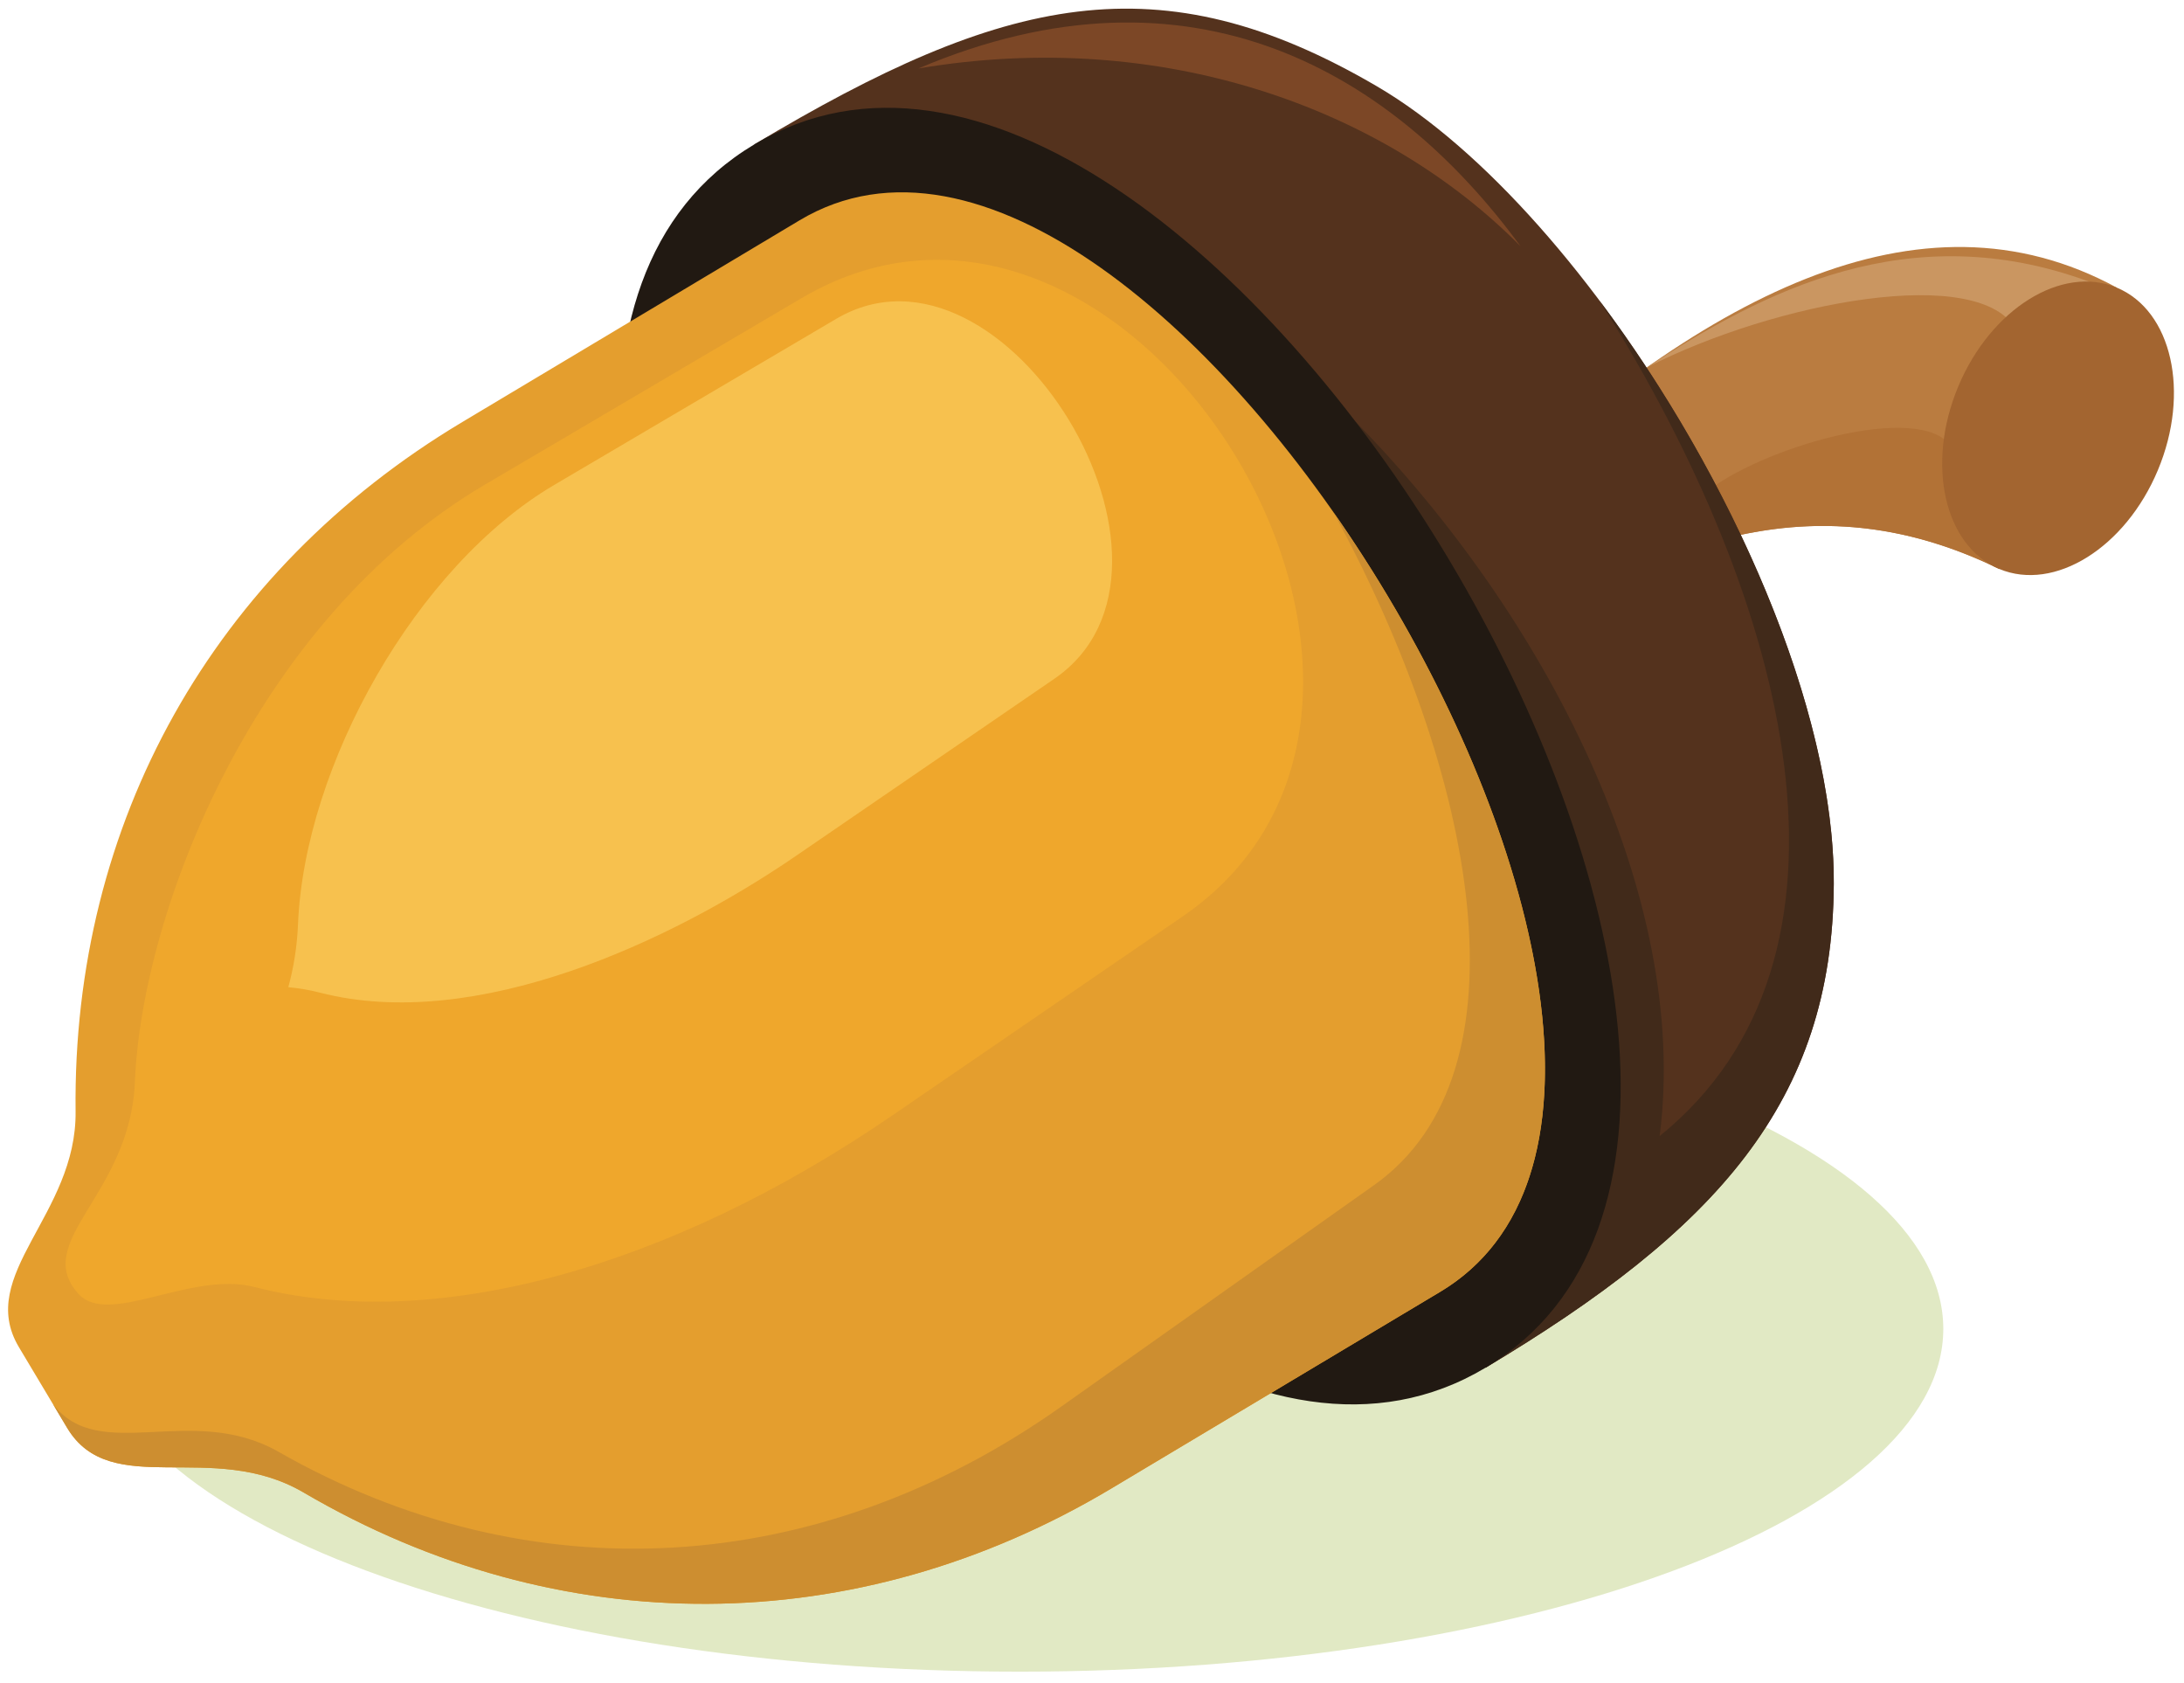 <?xml version="1.0" encoding="UTF-8"?>
<!DOCTYPE svg PUBLIC "-//W3C//DTD SVG 1.1//EN" "http://www.w3.org/Graphics/SVG/1.1/DTD/svg11.dtd">
<svg version="1.1" xmlns="http://www.w3.org/2000/svg" xmlns:xlink="http://www.w3.org/1999/xlink" x="0" y="0" width="540" height="416" viewBox="0, 0, 540, 416">
  <g id="Layer_1">
    <path d="M252.158,413.211 C377.916,413.211 480.484,375.148 480.484,328.478 C480.484,281.808 377.916,243.743 252.157,243.743 C126.398,243.743 23.828,281.808 23.828,328.478 C23.828,375.148 126.398,413.211 252.158,413.211" fill="#E1E9C4"/>
    <path d="M523.393,71.102 C474.571,44.538 420.359,73.179 363.678,127.129 C368.094,136.223 372.508,145.32 376.926,154.414 C412.55,134.888 448.899,118.449 494.332,140.643 C504.02,117.463 513.705,94.284 523.393,71.102" fill="#BA7C40"/>
    <path d="M421.749,134.388 C443.929,127.904 467.553,127.561 494.332,140.643 L499.428,128.45 L495.206,110.335 C490.346,109.724 485.485,109.113 480.625,108.501 C469.146,99.983 429.156,112.93 419.007,124.251 L421.749,134.388" fill="#B27236"/>
    <path d="M186.52,35.683 C248.229,-1.196 286.62,-10.146 340.454,21.338 C393.225,52.201 453.729,151.94 453.408,218.514 C453.146,272.514 424.108,304.117 367.314,338.076 L186.52,35.683" fill="#54321D"/>
    <path d="M395.458,74.279 C427.964,117.599 453.617,175.105 453.408,218.514 C453.146,272.514 424.108,304.117 367.314,338.076 L322.869,263.741 L335.229,104.309 C381.825,151.755 417.977,221.301 410.354,280.821 C464.675,236.95 443.12,149.541 395.458,74.279" fill="#412A1A"/>
    <path d="M186.508,35.689 C294.965,-29.107 475.731,273.257 367.283,338.095 L367.265,338.106 C258.808,402.902 78.041,100.537 186.49,35.701 L186.508,35.689" fill="#211912"/>
    <path d="M197.703,54.456 C285.997,1.67 444.359,266.55 356.067,319.337 L274.856,367.89 C211.734,405.629 138.247,405.949 75.093,368.94 C52.342,355.608 27.395,370.998 16.585,352.921 L4.681,333.01 C-6.067,315.032 18.993,300.302 18.69,274.728 C17.85,203.405 52.677,141.165 114.291,104.329 L197.703,54.456" fill="#E49E2E"/>
    <path d="M329.739,126.689 C378.253,196.023 404.916,290.132 356.067,319.337 L274.858,367.89 C211.734,405.629 138.247,405.949 75.094,368.94 C52.342,355.608 27.395,370.998 16.585,352.921 L13.108,347.103 C24.587,362.076 47.343,346.601 68.856,358.862 C131.041,394.307 202.23,390.273 262.369,347.71 L339.737,292.951 C379.191,265.026 364.812,191.138 329.739,126.689" fill="#CD8E30"/>
    <path d="M198.212,73.686 C279.681,25.715 370.403,173.093 292.414,226.532 L220.682,275.684 C164.924,313.891 106.906,329.465 62.94,318.137 C47.103,314.056 26.807,328.154 19.323,319.749 C7.75,306.751 32.201,295.39 33.344,267.488 C35.08,225.108 63.033,153.277 119.886,119.803 L198.212,73.686" fill="#EFA72C"/>
    <path d="M71.288,244.025 C73.887,244.259 76.485,244.695 79.087,245.367 C117.6,255.287 165.844,232.779 196.802,211.565 L260.69,167.786 C300.661,140.399 248.322,54.34 206.773,78.805 L137.015,119.88 C102.93,139.949 75.295,189.133 73.684,228.47 C73.463,233.853 72.644,239.015 71.288,244.025" fill="#F7C14E"/>
    <path d="M227.081,16.924 C294.942,-11.9 344.78,18.274 375.963,60.882 C342.05,26.547 286.997,6.786 227.081,16.924" fill="#7C4726"/>
    <path d="M407.115,90.863 C435.868,72.029 472.018,53.224 516.482,69.607 C520.691,71.158 504.333,81.374 498.619,81.743 C489.906,64.996 438.997,74.566 407.115,90.863" fill="#CA9661"/>
    <path d="M523.393,71.102 C537.027,76.801 541.575,96.987 533.552,116.19 C525.526,135.393 507.968,146.342 494.332,140.643 C480.696,134.946 476.149,114.758 484.173,95.555 C492.198,76.352 509.757,65.406 523.393,71.102" fill="#A36530"/>
  </g>
</svg>
